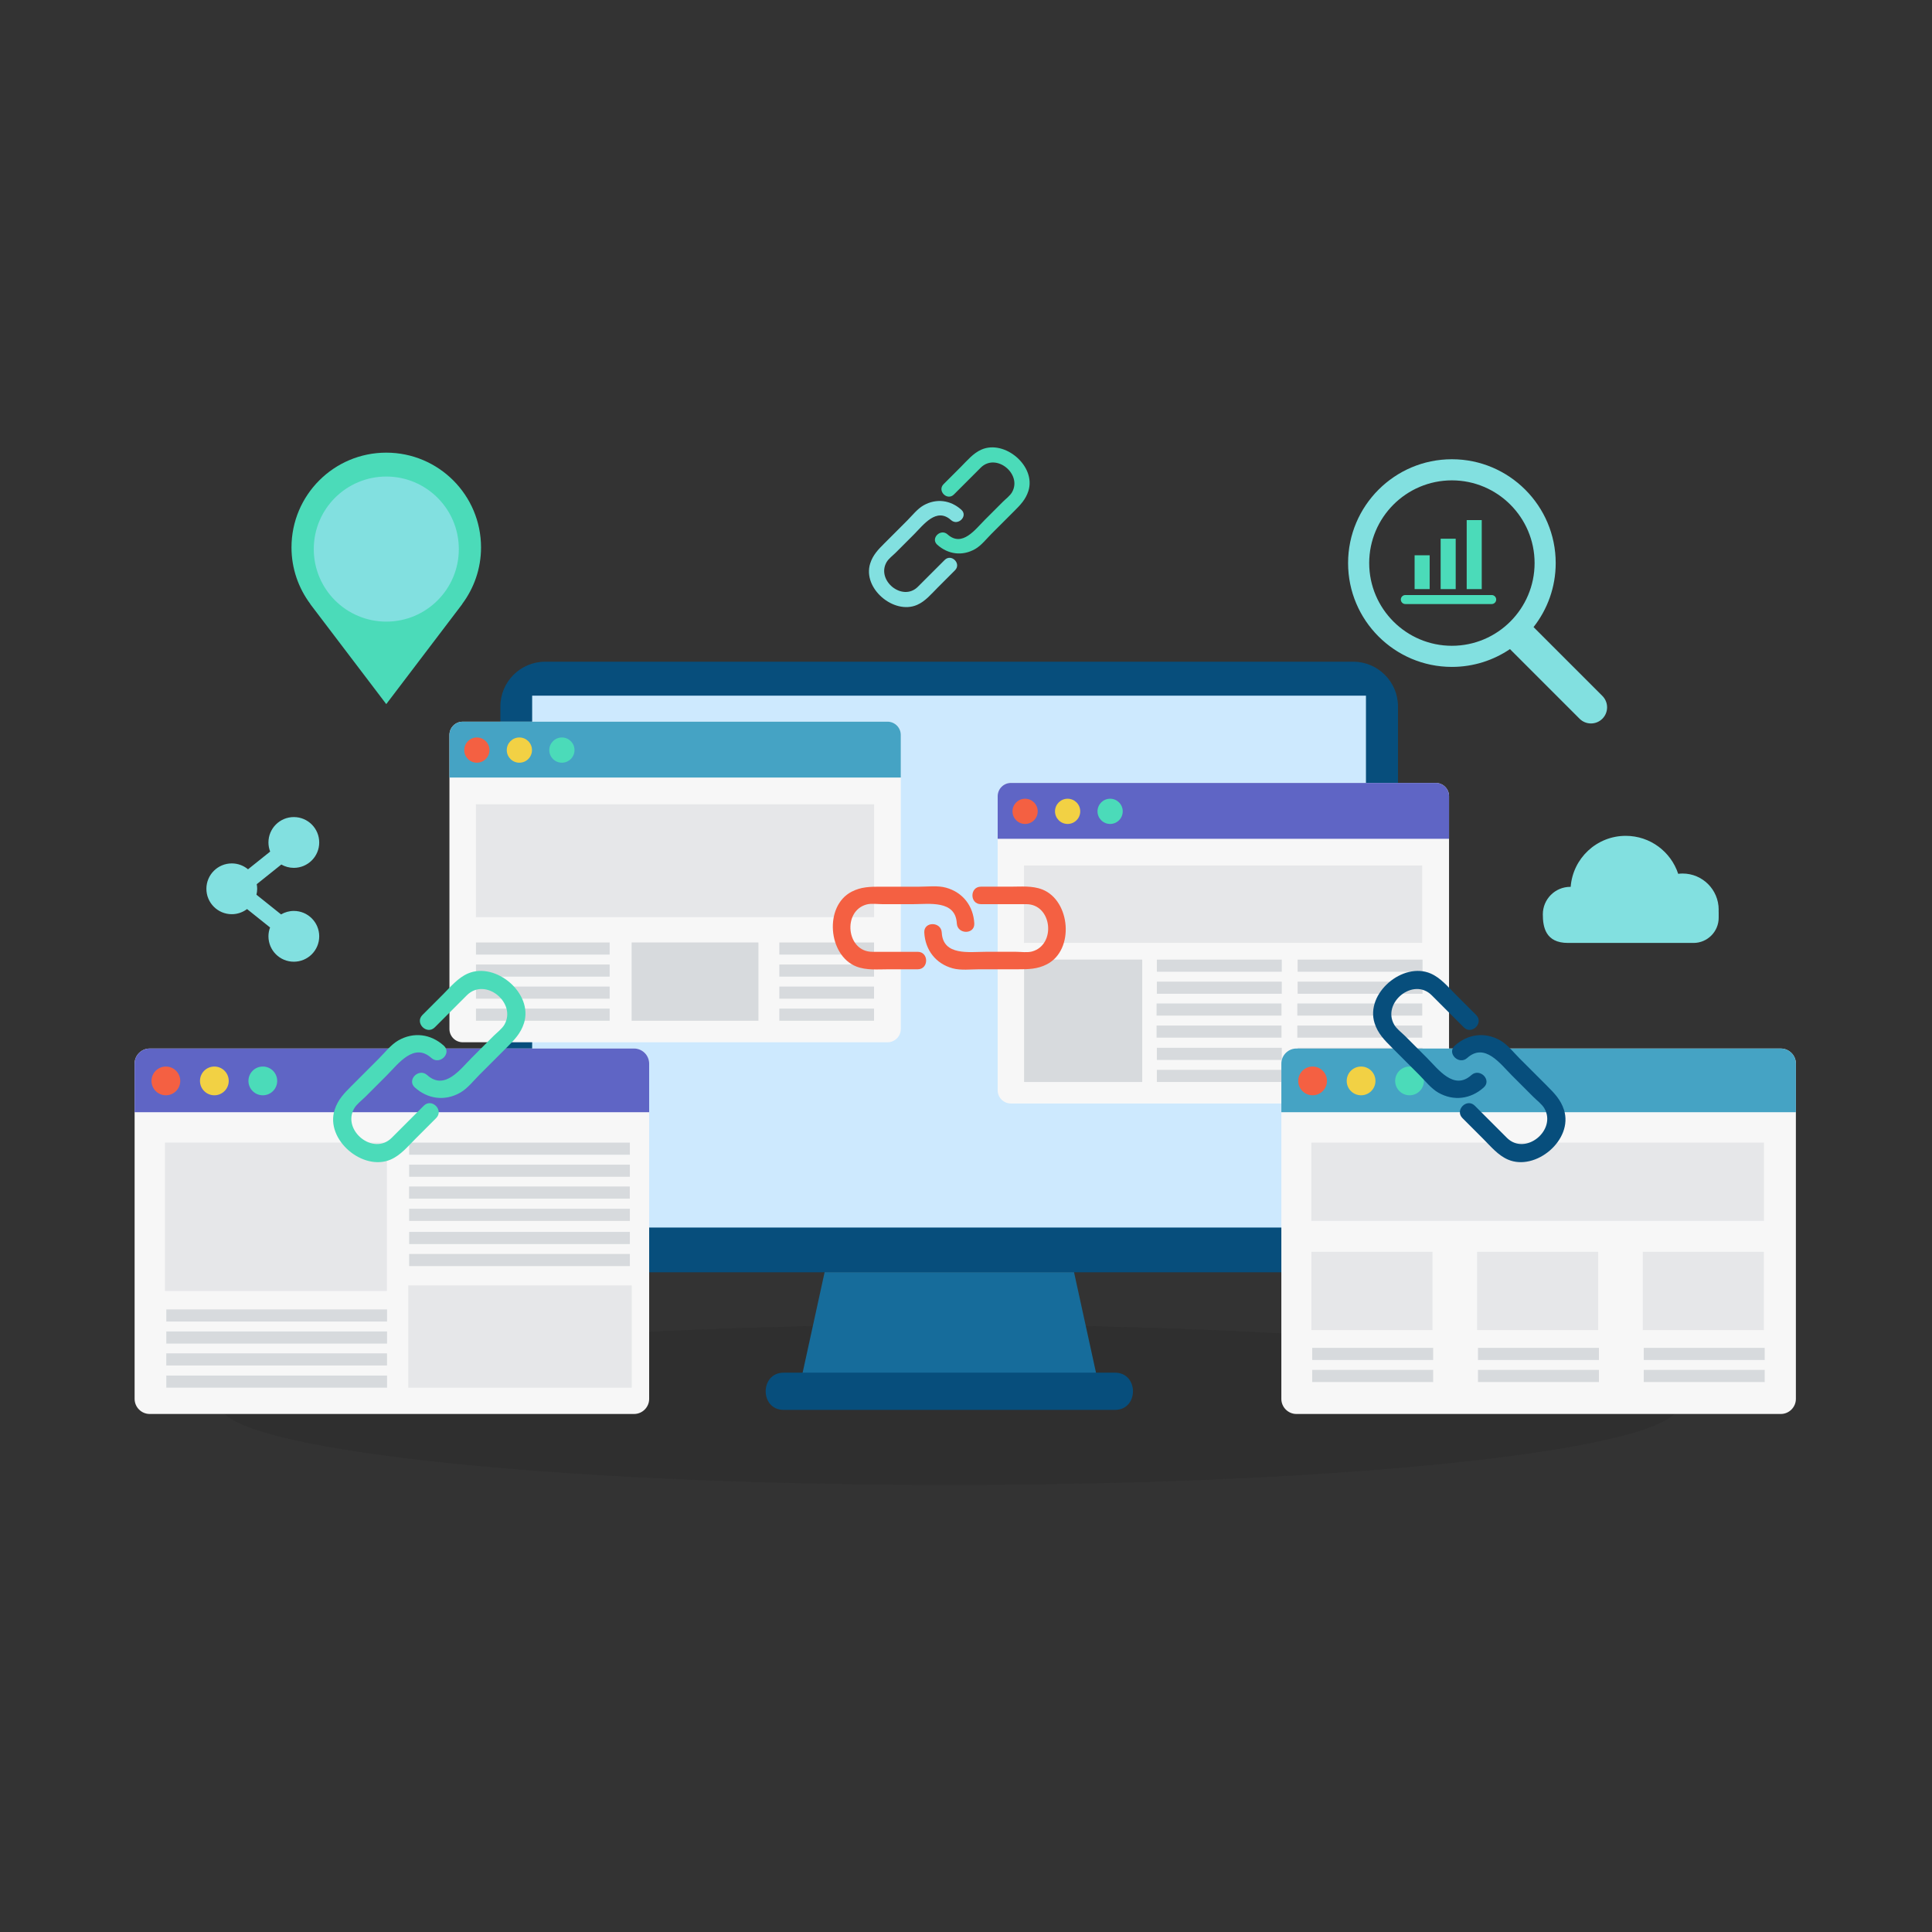 <?xml version="1.0" encoding="UTF-8" standalone="no"?>
<!DOCTYPE svg PUBLIC "-//W3C//DTD SVG 1.1//EN" "http://www.w3.org/Graphics/SVG/1.1/DTD/svg11.dtd">
<svg width="1000px" height="1000px" version="1.1" xmlns="http://www.w3.org/2000/svg" xmlns:xlink="http://www.w3.org/1999/xlink" xml:space="preserve" xmlns:serif="http://www.serif.com/" style="fill-rule:evenodd;clip-rule:evenodd;stroke-linejoin:round;stroke-miterlimit:2;">
    <rect width="100%" height="100%" fill="#333333" stroke="none"/>
    <g transform="matrix(1,0,0,1,-3288,-2330.64)">
        <g id="Link-Building" serif:id="Link Building" transform="matrix(0.986,0,0,1,2206.43,2330.64)">
            <rect x="1096.68" y="0" width="1013.97" height="1000" style="fill:none;"/>
            <g transform="matrix(1,0,0,1,-60.477,-20.156)">
                <g transform="matrix(1.954,0,0,1.927,1167.35,135.328)">
                    <g opacity="0.1">
                        <g transform="matrix(0,-1,-1,0,250,121.571)">
                            <path d="M-196,-196C-207.879,-196 -217.508,-108.248 -217.508,0C-217.508,108.248 -207.879,196 -196,196C-184.121,196 -174.492,108.248 -174.492,0C-174.492,-108.248 -184.121,-196 -196,-196" style="fill:rgb(7,7,7);fill-rule:nonzero;"/>
                        </g>
                    </g>
                </g>
                <g transform="matrix(1.954,0,0,1.927,1891.28,385.785)">
                    <path d="M0,140C0,146.6 -5.4,152 -12,152L-229.149,152C-235.749,152 -241.149,146.6 -241.149,140L-241.149,0C-241.149,-6.6 -235.749,-12 -229.149,-12L-12,-12C-5.4,-12 0,-6.6 0,0L0,140Z" style="fill:rgb(7,78,124);fill-rule:nonzero;"/>
                </g>
                <g transform="matrix(-1.954,0,0,1.927,2144.11,-63.111)">
                    <rect x="138" y="230.068" width="224" height="142.864" style="fill:rgb(205,233,254);"/>
                </g>
                <g transform="matrix(-1.954,0,0,1.927,1576.61,678.627)">
                    <path d="M-81,32L0,32L-7,0L-74,0L-81,32Z" style="fill:rgb(22,108,155);fill-rule:nonzero;"/>
                </g>
                <g transform="matrix(1.954,0,0,1.927,1568.8,730.645)">
                    <path d="M0,10L89,10C95.448,10 95.448,0 89,0L0,0C-6.449,0 -6.449,10 0,10" style="fill:rgb(7,78,124);fill-rule:nonzero;"/>
                </g>
                <g transform="matrix(1.954,0,0,1.927,1630.28,400.55)">
                    <path d="M0,78.996C0,80.951 -1.6,82.551 -3.555,82.551L-117.706,82.551C-119.661,82.551 -121.261,80.951 -121.261,78.996L-121.261,0C-121.261,-1.955 -119.661,-3.555 -117.706,-3.555L-3.555,-3.555C-1.6,-3.555 0,-1.955 0,0L0,78.996Z" style="fill:rgb(247,247,247);fill-rule:nonzero;"/>
                </g>
                <g transform="matrix(1.954,0,0,1.927,1623.33,422.614)">
                    <path d="M0,-15.007L-114.151,-15.007C-116.106,-15.007 -117.706,-13.407 -117.706,-11.452L-117.706,0L3.555,0L3.555,-11.452C3.555,-13.407 1.955,-15.007 0,-15.007" style="fill:rgb(69,163,196);fill-rule:nonzero;"/>
                </g>
                <g transform="matrix(0,-1.927,-1.954,0,1407.73,401.873)">
                    <path d="M-3.388,-3.388C-5.259,-3.388 -6.776,-1.871 -6.776,0C-6.776,1.871 -5.259,3.388 -3.388,3.388C-1.517,3.388 0,1.871 0,0C0,-1.871 -1.517,-3.388 -3.388,-3.388" style="fill:rgb(244,96,66);fill-rule:nonzero;"/>
                </g>
                <g transform="matrix(0,-1.927,-1.954,0,1430.05,401.873)">
                    <path d="M-3.388,-3.388C-5.259,-3.388 -6.776,-1.871 -6.776,0C-6.776,1.871 -5.259,3.388 -3.388,3.388C-1.517,3.388 0,1.871 0,0C0,-1.871 -1.517,-3.388 -3.388,-3.388" style="fill:rgb(242,209,68);fill-rule:nonzero;"/>
                </g>
                <g transform="matrix(0,-1.927,-1.954,0,1452.37,401.873)">
                    <path d="M-3.388,-3.388C-5.259,-3.388 -6.776,-1.871 -6.776,0C-6.776,1.871 -5.259,3.388 -3.388,3.388C-1.517,3.388 0,1.871 0,0C0,-1.871 -1.517,-3.388 -3.388,-3.388" style="fill:rgb(75,219,185);fill-rule:nonzero;"/>
                </g>
                <g transform="matrix(-1.954,0,0,1.927,1856.32,-167.579)">
                    <rect x="122.851" y="313.455" width="106.978" height="30.314" style="fill:rgb(230,231,233);"/>
                </g>
                <g transform="matrix(-1.954,0,0,1.927,1717.49,-76.646)">
                    <rect x="122.851" y="303.383" width="35.913" height="3.259" style="fill:rgb(215,218,221);"/>
                </g>
                <g transform="matrix(-1.954,0,0,1.927,1717.49,-53.816)">
                    <rect x="122.851" y="297.458" width="35.913" height="3.259" style="fill:rgb(215,218,221);"/>
                </g>
                <g transform="matrix(-1.954,0,0,1.927,1717.49,-30.985)">
                    <rect x="122.851" y="291.533" width="35.913" height="3.259" style="fill:rgb(215,218,221);"/>
                </g>
                <g transform="matrix(-1.954,0,0,1.927,1717.49,-8.157)">
                    <rect x="122.851" y="285.609" width="35.913" height="3.258" style="fill:rgb(215,218,221);"/>
                </g>
                <g transform="matrix(-1.954,0,0,1.927,1877.34,-42.403)">
                    <rect x="164.688" y="285.609" width="34.067" height="21.033" style="fill:rgb(215,218,221);"/>
                </g>
                <g transform="matrix(-1.954,0,0,1.927,2015.59,-76.646)">
                    <rect x="204.384" y="303.383" width="25.445" height="3.259" style="fill:rgb(215,218,221);"/>
                </g>
                <g transform="matrix(-1.954,0,0,1.927,2015.59,-53.816)">
                    <rect x="204.384" y="297.458" width="25.445" height="3.259" style="fill:rgb(215,218,221);"/>
                </g>
                <g transform="matrix(-1.954,0,0,1.927,2015.59,-30.985)">
                    <rect x="204.384" y="291.533" width="25.445" height="3.259" style="fill:rgb(215,218,221);"/>
                </g>
                <g transform="matrix(-1.954,0,0,1.927,2015.59,-8.157)">
                    <rect x="204.384" y="285.609" width="25.445" height="3.258" style="fill:rgb(215,218,221);"/>
                </g>
                <g transform="matrix(1.954,0,0,1.927,1918.07,432.253)">
                    <path d="M0,78.996C0,80.95 -1.6,82.551 -3.555,82.551L-117.706,82.551C-119.661,82.551 -121.261,80.95 -121.261,78.996L-121.261,-0.001C-121.261,-1.956 -119.661,-3.555 -117.706,-3.555L-3.555,-3.555C-1.6,-3.555 0,-1.956 0,-0.001L0,78.996Z" style="fill:rgb(247,247,247);fill-rule:nonzero;"/>
                </g>
                <g transform="matrix(1.954,0,0,1.927,1911.13,454.316)">
                    <path d="M0,-15.007L-114.151,-15.007C-116.106,-15.007 -117.706,-13.407 -117.706,-11.452L-117.706,0L3.555,0L3.555,-11.452C3.555,-13.407 1.955,-15.007 0,-15.007" style="fill:rgb(95,101,197);fill-rule:nonzero;"/>
                </g>
                <g transform="matrix(0,-1.927,-1.954,0,1695.53,433.576)">
                    <path d="M-3.388,-3.388C-5.259,-3.388 -6.776,-1.87 -6.776,0C-6.776,1.872 -5.259,3.388 -3.388,3.388C-1.517,3.388 0,1.872 0,0C0,-1.87 -1.517,-3.388 -3.388,-3.388" style="fill:rgb(244,96,66);fill-rule:nonzero;"/>
                </g>
                <g transform="matrix(0,-1.927,-1.954,0,1717.85,433.575)">
                    <path d="M-3.388,-3.388C-5.259,-3.388 -6.776,-1.87 -6.776,0.001C-6.776,1.872 -5.259,3.388 -3.388,3.388C-1.517,3.388 0,1.872 0,0.001C0,-1.87 -1.517,-3.388 -3.388,-3.388" style="fill:rgb(242,209,68);fill-rule:nonzero;"/>
                </g>
                <g transform="matrix(0,-1.927,-1.954,0,1740.16,433.576)">
                    <path d="M-3.388,-3.388C-5.259,-3.388 -6.776,-1.871 -6.776,-0.001C-6.776,1.87 -5.259,3.388 -3.388,3.388C-1.517,3.388 0,1.87 0,-0.001C0,-1.871 -1.517,-3.388 -3.388,-3.388" style="fill:rgb(75,219,185);fill-rule:nonzero;"/>
                </g>
                <g transform="matrix(-1.954,0,0,1.927,2431.9,-122.553)">
                    <rect x="270.171" y="306.538" width="106.979" height="20.777" style="fill:rgb(230,231,233);"/>
                </g>
                <g transform="matrix(-1.954,0,0,1.927,2284.92,-1.827)">
                    <rect x="270.172" y="269.154" width="31.734" height="32.882" style="fill:rgb(215,218,221);"/>
                </g>
                <g transform="matrix(1.954,0,0,1.927,1764.55,545.832)">
                    <path d="M0,-3.259L0,0L33.559,0L33.559,-3.259L0,-3.259Z" style="fill:rgb(215,218,221);fill-rule:nonzero;"/>
                </g>
                <g transform="matrix(1.954,0,0,1.927,1764.55,557.243)">
                    <path d="M0,-3.258L0,0.001L33.559,0.001L33.559,-3.258L0,-3.258Z" style="fill:rgb(215,218,221);fill-rule:nonzero;"/>
                </g>
                <g transform="matrix(1.954,0,0,1.927,1167.35,32.415)">
                    <rect x="305.705" y="275.079" width="33.559" height="3.259" style="fill:rgb(215,218,221);"/>
                </g>
                <g transform="matrix(1.954,0,0,1.927,1167.35,55.247)">
                    <rect x="305.705" y="269.154" width="33.559" height="3.258" style="fill:rgb(215,218,221);"/>
                </g>
                <g transform="matrix(1.954,0,0,1.927,1167.35,-58.898)">
                    <rect x="305.705" y="298.777" width="33.559" height="3.259" style="fill:rgb(215,218,221);"/>
                </g>
                <g transform="matrix(1.954,0,0,1.927,1167.35,-36.072)">
                    <rect x="305.705" y="292.853" width="33.559" height="3.259" style="fill:rgb(215,218,221);"/>
                </g>
                <g transform="matrix(1.954,0,0,1.927,1838.43,545.832)">
                    <path d="M0,-3.259L0,0L33.559,0L33.559,-3.259L0,-3.259Z" style="fill:rgb(215,218,221);fill-rule:nonzero;"/>
                </g>
                <g transform="matrix(1.954,0,0,1.927,1838.43,557.243)">
                    <path d="M0,-3.258L0,0.001L33.559,0.001L33.559,-3.258L0,-3.258Z" style="fill:rgb(215,218,221);fill-rule:nonzero;"/>
                </g>
                <g transform="matrix(1.954,0,0,1.927,1167.35,32.415)">
                    <rect x="343.521" y="275.079" width="33.559" height="3.259" style="fill:rgb(215,218,221);"/>
                </g>
                <g transform="matrix(1.954,0,0,1.927,1167.35,55.247)">
                    <rect x="343.521" y="269.154" width="33.559" height="3.258" style="fill:rgb(215,218,221);"/>
                </g>
                <g transform="matrix(1.954,0,0,1.927,1167.35,-58.898)">
                    <rect x="343.521" y="298.777" width="33.559" height="3.259" style="fill:rgb(215,218,221);"/>
                </g>
                <g transform="matrix(1.954,0,0,1.927,1167.35,-36.072)">
                    <rect x="343.521" y="292.853" width="33.559" height="3.259" style="fill:rgb(215,218,221);"/>
                </g>
                <g transform="matrix(1.954,0,0,1.927,1498.18,570.686)">
                    <path d="M0,90.053C0,92.282 -1.823,94.106 -4.052,94.106L-134.183,94.106C-136.411,94.106 -138.235,92.282 -138.235,90.053L-138.235,-0.001C-138.235,-2.229 -136.411,-4.053 -134.183,-4.053L-4.052,-4.053C-1.823,-4.053 0,-2.229 0,-0.001L0,90.053Z" style="fill:rgb(247,247,247);fill-rule:nonzero;"/>
                </g>
                <g transform="matrix(1.954,0,0,1.927,1490.26,595.837)">
                    <path d="M0,-17.108L-130.13,-17.108C-132.359,-17.108 -134.183,-15.284 -134.183,-13.055L-134.183,0L4.052,0L4.052,-13.055C4.052,-15.284 2.229,-17.108 0,-17.108" style="fill:rgb(95,101,197);fill-rule:nonzero;"/>
                </g>
                <g transform="matrix(0,-1.927,-1.954,0,1244.48,572.193)">
                    <path d="M-3.862,-3.862C-5.995,-3.862 -7.724,-2.132 -7.724,0C-7.724,2.133 -5.995,3.862 -3.862,3.862C-1.729,3.862 0,2.133 0,0C0,-2.132 -1.729,-3.862 -3.862,-3.862" style="fill:rgb(244,96,66);fill-rule:nonzero;"/>
                </g>
                <g transform="matrix(0,-1.927,-1.954,0,1269.93,572.192)">
                    <path d="M-3.862,-3.862C-5.996,-3.862 -7.724,-2.133 -7.724,0.001C-7.724,2.134 -5.996,3.862 -3.862,3.862C-1.729,3.862 -0.001,2.134 -0.001,0.001C-0.001,-2.133 -1.729,-3.862 -3.862,-3.862" style="fill:rgb(242,209,68);fill-rule:nonzero;"/>
                </g>
                <g transform="matrix(0,-1.927,-1.954,0,1295.37,572.193)">
                    <path d="M-3.862,-3.862C-5.995,-3.862 -7.724,-2.133 -7.724,-0.001C-7.724,2.132 -5.995,3.862 -3.862,3.862C-1.729,3.862 0,2.132 0,-0.001C0,-2.133 -1.729,-3.862 -3.862,-3.862" style="fill:rgb(75,219,185);fill-rule:nonzero;"/>
                </g>
                <g transform="matrix(-1.954,0,0,1.927,1437.23,201.1)">
                    <rect x="39.256" y="213" width="59.635" height="39.861" style="fill:rgb(230,231,233);"/>
                </g>
                <g transform="matrix(1.954,0,0,1.927,1244.69,726.927)">
                    <path d="M0,-3.259L0,0.001L59.301,0.001L59.301,-3.259L0,-3.259Z" style="fill:rgb(215,218,221);fill-rule:nonzero;"/>
                </g>
                <g transform="matrix(1.954,0,0,1.927,1167.35,371.782)">
                    <rect x="39.59" y="187.005" width="59.301" height="3.258" style="fill:rgb(215,218,221);"/>
                </g>
                <g transform="matrix(1.954,0,0,1.927,1167.35,303.298)">
                    <rect x="39.59" y="204.778" width="59.301" height="3.259" style="fill:rgb(215,218,221);"/>
                </g>
                <g transform="matrix(1.954,0,0,1.927,1167.35,326.124)">
                    <rect x="39.59" y="198.854" width="59.301" height="3.259" style="fill:rgb(215,218,221);"/>
                </g>
                <g transform="matrix(1.954,0,0,1.927,1372.13,640.569)">
                    <path d="M0,-3.259L0,0.001L59.301,0.001L59.301,-3.259L0,-3.259Z" style="fill:rgb(215,218,221);fill-rule:nonzero;"/>
                </g>
                <g transform="matrix(1.954,0,0,1.927,1167.35,199.067)">
                    <rect x="104.824" y="231.829" width="59.301" height="3.258" style="fill:rgb(215,218,221);"/>
                </g>
                <g transform="matrix(1.954,0,0,1.927,1167.35,130.579)">
                    <rect x="104.824" y="249.603" width="59.301" height="3.259" style="fill:rgb(215,218,221);"/>
                </g>
                <g transform="matrix(1.954,0,0,1.927,1167.35,153.409)">
                    <rect x="104.824" y="243.678" width="59.301" height="3.259" style="fill:rgb(215,218,221);"/>
                </g>
                <g transform="matrix(1.954,0,0,1.927,1167.35,223.055)">
                    <rect x="104.824" y="225.603" width="59.301" height="3.259" style="fill:rgb(215,218,221);"/>
                </g>
                <g transform="matrix(1.954,0,0,1.927,1167.35,245.885)">
                    <rect x="104.824" y="219.678" width="59.301" height="3.259" style="fill:rgb(215,218,221);"/>
                </g>
                <g transform="matrix(-1.954,0,0,1.927,1693.52,325.109)">
                    <rect x="104.657" y="187.005" width="60.031" height="27.484" style="fill:rgb(230,231,233);"/>
                </g>
                <g transform="matrix(1.954,0,0,1.927,2100.15,570.686)">
                    <path d="M0,90.053C0,92.282 -1.823,94.106 -4.053,94.106L-134.183,94.106C-136.411,94.106 -138.234,92.282 -138.234,90.053L-138.234,-0.001C-138.234,-2.229 -136.411,-4.053 -134.183,-4.053L-4.053,-4.053C-1.823,-4.053 0,-2.229 0,-0.001L0,90.053Z" style="fill:rgb(247,247,247);fill-rule:nonzero;"/>
                </g>
                <g transform="matrix(1.954,0,0,1.927,2092.24,595.837)">
                    <path d="M0,-17.108L-130.13,-17.108C-132.358,-17.108 -134.182,-15.284 -134.182,-13.055L-134.182,0L4.053,0L4.053,-13.055C4.053,-15.284 2.229,-17.108 0,-17.108" style="fill:rgb(69,163,196);fill-rule:nonzero;"/>
                </g>
                <g transform="matrix(0,-1.927,-1.954,0,1846.45,572.193)">
                    <path d="M-3.862,-3.862C-5.995,-3.862 -7.724,-2.133 -7.724,-0.001C-7.724,2.132 -5.995,3.862 -3.862,3.862C-1.729,3.862 0,2.132 0,-0.001C0,-2.133 -1.729,-3.862 -3.862,-3.862" style="fill:rgb(244,96,66);fill-rule:nonzero;"/>
                </g>
                <g transform="matrix(0,-1.927,-1.954,0,1871.9,572.192)">
                    <path d="M-3.862,-3.862C-5.996,-3.862 -7.724,-2.133 -7.724,0.001C-7.724,2.134 -5.996,3.862 -3.862,3.862C-1.729,3.862 -0.001,2.134 -0.001,0.001C-0.001,-2.133 -1.729,-3.862 -3.862,-3.862" style="fill:rgb(242,209,68);fill-rule:nonzero;"/>
                </g>
                <g transform="matrix(0,-1.927,-1.954,0,1897.34,572.192)">
                    <path d="M-3.862,-3.862C-5.996,-3.862 -7.724,-2.133 -7.724,-0.002C-7.724,2.132 -5.996,3.862 -3.862,3.862C-1.729,3.862 -0.001,2.132 -0.001,-0.002C-0.001,-2.133 -1.729,-3.862 -3.862,-3.862" style="fill:rgb(75,219,185);fill-rule:nonzero;"/>
                </g>
                <g transform="matrix(-1.954,0,0,1.927,2762.21,164.824)">
                    <rect x="347.403" y="231.829" width="121.597" height="21.032" style="fill:rgb(230,231,233);"/>
                </g>
                <g transform="matrix(1.954,0,0,1.927,1167.35,343.113)">
                    <rect x="347.437" y="194.445" width="32.494" height="3.259" style="fill:rgb(215,218,221);"/>
                </g>
                <g transform="matrix(1.954,0,0,1.927,1167.35,365.939)">
                    <rect x="347.437" y="188.521" width="32.494" height="3.259" style="fill:rgb(215,218,221);"/>
                </g>
                <g transform="matrix(-1.954,0,0,1.927,2588.21,277.896)">
                    <rect x="347.404" y="202.484" width="32.527" height="21.032" style="fill:rgb(230,231,233);"/>
                </g>
                <g transform="matrix(1.954,0,0,1.927,1167.35,343.113)">
                    <rect x="391.972" y="194.445" width="32.493" height="3.259" style="fill:rgb(215,218,221);"/>
                </g>
                <g transform="matrix(1.954,0,0,1.927,1167.35,365.939)">
                    <rect x="391.972" y="188.521" width="32.493" height="3.259" style="fill:rgb(215,218,221);"/>
                </g>
                <g transform="matrix(-1.954,0,0,1.927,2762.21,277.896)">
                    <rect x="391.939" y="202.484" width="32.526" height="21.032" style="fill:rgb(230,231,233);"/>
                </g>
                <g transform="matrix(1.954,0,0,1.927,1167.35,343.113)">
                    <rect x="436.506" y="194.445" width="32.494" height="3.259" style="fill:rgb(215,218,221);"/>
                </g>
                <g transform="matrix(1.954,0,0,1.927,1167.35,365.939)">
                    <rect x="436.506" y="188.521" width="32.494" height="3.259" style="fill:rgb(215,218,221);"/>
                </g>
                <g transform="matrix(-1.954,0,0,1.927,2936.21,277.896)">
                    <rect x="436.473" y="202.484" width="32.527" height="21.032" style="fill:rgb(230,231,233);"/>
                </g>
                <g transform="matrix(1.954,0,0,1.927,1311.65,469.354)">
                    <path d="M0,11.571C-1.253,11.571 -2.423,11.915 -3.432,12.505C-5.636,10.741 -7.839,8.978 -10.042,7.215C-9.92,6.705 -9.849,6.175 -9.849,5.628C-9.849,5.204 -9.893,4.791 -9.967,4.389C-7.766,2.628 -5.566,0.867 -3.366,-0.893C-2.372,-0.327 -1.225,0 0,0C3.767,0 6.821,-3.054 6.821,-6.821C6.821,-10.588 3.767,-13.641 0,-13.641C-3.767,-13.641 -6.82,-10.588 -6.82,-6.821C-6.82,-5.956 -6.653,-5.133 -6.359,-4.371C-8.341,-2.785 -10.324,-1.198 -12.306,0.388C-13.488,-0.598 -15.009,-1.192 -16.669,-1.192C-20.436,-1.192 -23.49,1.862 -23.49,5.628C-23.49,9.395 -20.436,12.448 -16.669,12.448C-15.127,12.448 -13.709,11.931 -12.567,11.068C-10.507,12.717 -8.446,14.365 -6.386,16.014C-6.662,16.756 -6.82,17.554 -6.82,18.392C-6.82,22.158 -3.767,25.212 0,25.212C3.767,25.212 6.821,22.158 6.821,18.392C6.821,14.625 3.767,11.571 0,11.571" style="fill:rgb(130,224,224);fill-rule:nonzero;"/>
                </g>
                <g transform="matrix(1.954,0,0,1.927,2059.62,470.017)">
                    <path d="M0,10.882C0,5.524 -4.344,1.181 -9.701,1.181C-10.1,1.181 -10.49,1.212 -10.876,1.258C-12.827,-4.664 -18.396,-8.943 -24.972,-8.943C-32.785,-8.943 -39.175,-2.903 -39.762,4.76C-39.795,4.76 -39.827,4.756 -39.859,4.756C-43.937,4.756 -47.242,8.061 -47.242,12.138C-47.242,15.51 -46.539,19.825 -40.493,19.825L-6.749,19.825C-3.037,19.825 0,16.788 0,13.076L0,11.585C0,11.464 -0.012,11.357 -0.019,11.243C-0.014,11.123 0,11.004 0,10.882" style="fill:rgb(130,224,224);fill-rule:nonzero;"/>
                </g>
                <g transform="matrix(1.954,0,0,1.927,1876.16,341.687)">
                    <path d="M0,-15.612C0,-27.863 9.967,-37.829 22.217,-37.829C34.467,-37.829 44.434,-27.863 44.434,-15.612C44.434,-3.362 34.467,6.605 22.217,6.605C9.967,6.605 0,-3.362 0,-15.612M62.645,20.073L44.152,1.581C47.877,-3.16 50.106,-9.129 50.106,-15.612C50.106,-30.99 37.595,-43.502 22.217,-43.502C6.839,-43.502 -5.673,-30.99 -5.673,-15.612C-5.673,-0.234 6.839,12.277 22.217,12.277C27.99,12.277 33.36,10.513 37.815,7.496L56.519,26.199C58.21,27.89 60.953,27.89 62.645,26.199C64.336,24.508 64.336,21.764 62.645,20.073" style="fill:rgb(130,224,224);fill-rule:nonzero;"/>
                </g>
                <g transform="matrix(1.954,0,0,1.927,1942.83,330.479)">
                    <path d="M0,0.001C0,0.67 -0.542,1.212 -1.212,1.212L-24.408,1.212C-25.078,1.212 -25.62,0.67 -25.62,0.001C-25.62,-0.668 -25.078,-1.211 -24.408,-1.211L-1.212,-1.211C-0.542,-1.211 0,-0.668 0,0.001" style="fill:rgb(75,219,185);fill-rule:nonzero;"/>
                </g>
                <g transform="matrix(-1.954,0,0,1.927,2640.91,-466.311)">
                    <rect x="375.134" y="401.599" width="4.043" height="9.083" style="fill:rgb(75,219,185);"/>
                </g>
                <g transform="matrix(-1.954,0,0,1.927,2668.26,-474.88)">
                    <rect x="382.134" y="401.599" width="4.043" height="13.531" style="fill:rgb(75,219,185);"/>
                </g>
                <g transform="matrix(-1.954,0,0,1.927,2695.61,-484.523)">
                    <rect x="389.134" y="401.599" width="4.043" height="18.536" style="fill:rgb(75,219,185);"/>
                </g>
                <g transform="matrix(1.954,0,0,1.927,1409.92,335.542)">
                    <path d="M0,-16.623C0,-30.685 -11.398,-42.083 -25.46,-42.083C-39.521,-42.083 -50.92,-30.685 -50.92,-16.623C-50.92,-10.913 -49.018,-5.66 -45.844,-1.413L-45.872,-1.404L-25.46,25.46L-5.048,-1.404L-5.077,-1.413C-1.902,-5.66 0,-10.913 0,-16.623" style="fill:rgb(75,219,185);fill-rule:nonzero;"/>
                </g>
                <g transform="matrix(0,-1.927,-1.954,0,1360.19,266.815)">
                    <path d="M-19.484,-19.484C-30.246,-19.484 -38.968,-10.761 -38.968,0C-38.968,10.761 -30.246,19.484 -19.484,19.484C-8.723,19.484 0,10.761 0,0C0,-10.761 -8.723,-19.484 -19.484,-19.484" style="fill:rgb(130,224,224);fill-rule:nonzero;"/>
                </g>
                <g transform="matrix(1.954,0,0,1.927,1639.14,488.086)">
                    <path d="M0,12.831L-12.183,12.831C-19.171,12.831 -20.254,1.912 -13.753,0.124C-12.469,-0.229 -10.759,0.035 -9.459,0.035L-1.267,0.035C3.114,0.035 10.172,-1.115 10.513,5.2C10.675,8.211 15.372,8.227 15.208,5.2C14.957,0.519 12.138,-3.151 7.583,-4.403C5.397,-5.004 2.695,-4.661 0.467,-4.661L-9.936,-4.661C-12.714,-4.661 -15.177,-4.644 -17.743,-3.314C-25.221,0.56 -24.063,13.805 -16.494,16.774C-13.79,17.835 -10.764,17.527 -7.914,17.527L0,17.527C3.028,17.527 3.028,12.831 0,12.831" style="fill:rgb(244,96,66);fill-rule:nonzero;"/>
                </g>
                <g transform="matrix(1.954,0,0,1.927,1672.32,512.874)">
                    <path d="M0,-12.831L12.184,-12.831C19.171,-12.831 20.254,-1.912 13.754,-0.124C12.47,0.229 10.76,-0.035 9.46,-0.035L1.267,-0.035C-3.114,-0.035 -10.173,1.114 -10.513,-5.2C-10.675,-8.211 -15.372,-8.227 -15.208,-5.2C-14.956,-0.519 -12.139,3.151 -7.584,4.403C-5.398,5.004 -2.695,4.661 -0.467,4.661L9.936,4.661C12.714,4.661 15.177,4.644 17.743,3.315C25.221,-0.56 24.063,-13.805 16.493,-16.774C13.79,-17.835 10.765,-17.527 7.913,-17.527L0,-17.527C-3.029,-17.527 -3.029,-12.831 0,-12.831" style="fill:rgb(244,96,66);fill-rule:nonzero;"/>
                </g>
                <g transform="matrix(1.954,0,0,1.927,1379.87,588.279)">
                    <path d="M0,2.179C-2.871,5.052 -5.743,7.923 -8.614,10.794C-13.556,15.735 -22.043,8.78 -18.71,2.919C-18.052,1.762 -16.656,0.739 -15.737,-0.18C-13.806,-2.111 -11.875,-4.043 -9.943,-5.973C-6.847,-9.071 -2.669,-14.876 2.038,-10.651C4.281,-8.636 7.614,-11.945 5.358,-13.97C1.87,-17.102 -2.718,-17.705 -6.824,-15.37C-8.794,-14.249 -10.463,-12.094 -12.038,-10.519C-14.49,-8.067 -16.941,-5.615 -19.394,-3.163C-21.358,-1.199 -23.089,0.554 -23.963,3.309C-26.51,11.337 -16.326,19.884 -8.874,16.63C-6.212,15.47 -4.291,13.112 -2.275,11.096C-0.41,9.231 1.456,7.364 3.32,5.501C5.463,3.358 2.142,0.037 0,2.179" style="fill:rgb(75,219,185);fill-rule:nonzero;"/>
                </g>
                <g transform="matrix(1.954,0,0,1.927,1385.65,556.109)">
                    <path d="M0,-2.181C2.871,-5.053 5.743,-7.924 8.614,-10.796C13.556,-15.737 22.043,-8.781 18.71,-2.921C18.052,-1.764 16.656,-0.742 15.736,0.178C13.805,2.11 11.875,4.041 9.943,5.971C6.846,9.069 2.666,14.874 -2.039,10.649C-4.282,8.633 -7.614,11.943 -5.359,13.969C-1.87,17.101 2.718,17.704 6.823,15.369C8.794,14.248 10.463,12.094 12.038,10.518L19.394,3.163C21.358,1.198 23.088,-0.556 23.963,-3.311C26.51,-11.338 16.326,-19.885 8.874,-16.632C6.212,-15.47 4.291,-13.113 2.274,-11.096C0.41,-9.231 -1.455,-7.366 -3.32,-5.501C-5.463,-3.359 -2.143,-0.038 0,-2.181" style="fill:rgb(75,219,185);fill-rule:nonzero;"/>
                </g>
                <g transform="matrix(1.954,0,0,1.927,1931.6,588.279)">
                    <path d="M0,2.179C2.871,5.052 5.743,7.923 8.614,10.794C13.556,15.735 22.043,8.78 18.71,2.919C18.052,1.762 16.656,0.739 15.737,-0.18C13.806,-2.111 11.875,-4.043 9.943,-5.973C6.847,-9.071 2.669,-14.876 -2.038,-10.651C-4.281,-8.636 -7.614,-11.945 -5.358,-13.97C-1.87,-17.102 2.718,-17.705 6.824,-15.37C8.794,-14.249 10.463,-12.094 12.038,-10.519C14.49,-8.067 16.941,-5.615 19.394,-3.163C21.358,-1.199 23.089,0.554 23.963,3.309C26.511,11.337 16.326,19.884 8.874,16.63C6.212,15.47 4.291,13.112 2.275,11.096C0.41,9.231 -1.456,7.364 -3.32,5.501C-5.463,3.358 -2.142,0.037 0,2.179" style="fill:rgb(7,78,124);fill-rule:nonzero;"/>
                </g>
                <g transform="matrix(1.954,0,0,1.927,1925.81,556.109)">
                    <path d="M0,-2.181C-2.871,-5.053 -5.743,-7.924 -8.614,-10.796C-13.556,-15.737 -22.043,-8.781 -18.71,-2.921C-18.052,-1.764 -16.656,-0.742 -15.736,0.178C-13.805,2.11 -11.875,4.041 -9.943,5.971C-6.846,9.069 -2.666,14.874 2.039,10.649C4.282,8.633 7.614,11.943 5.359,13.969C1.87,17.101 -2.718,17.704 -6.823,15.369C-8.794,14.248 -10.463,12.094 -12.038,10.518L-19.394,3.163C-21.358,1.198 -23.088,-0.556 -23.963,-3.311C-26.51,-11.338 -16.326,-19.885 -8.874,-16.632C-6.212,-15.47 -4.291,-13.113 -2.274,-11.096C-0.41,-9.231 1.455,-7.366 3.32,-5.501C5.463,-3.359 2.143,-0.038 0,-2.181" style="fill:rgb(7,78,124);fill-rule:nonzero;"/>
                </g>
                <g transform="matrix(1.954,0,0,1.927,1653.31,306.481)">
                    <path d="M0,1.821C-2.398,4.219 -4.796,6.617 -7.194,9.016C-11.321,13.143 -18.409,7.333 -15.625,2.439C-15.076,1.472 -13.91,0.618 -13.143,-0.149C-11.53,-1.762 -9.917,-3.374 -8.304,-4.988C-5.718,-7.574 -2.228,-12.422 1.702,-8.893C3.576,-7.211 6.359,-9.975 4.475,-11.666C1.562,-14.282 -2.27,-14.785 -5.699,-12.835C-7.344,-11.899 -8.738,-10.099 -10.053,-8.784C-12.101,-6.736 -14.149,-4.689 -16.197,-2.641C-17.837,-1 -19.282,0.464 -20.011,2.765C-22.139,9.468 -13.635,16.606 -7.411,13.89C-5.188,12.92 -3.583,10.951 -1.9,9.268C-0.342,7.71 1.216,6.152 2.772,4.595C4.562,2.805 1.789,0.032 0,1.821" style="fill:rgb(130,224,224);fill-rule:nonzero;"/>
                </g>
                <g transform="matrix(1.954,0,0,1.927,1658.15,279.617)">
                    <path d="M0,-1.821C2.397,-4.219 4.796,-6.617 7.194,-9.015C11.32,-13.142 18.408,-7.333 15.625,-2.439C15.075,-1.472 13.91,-0.618 13.142,0.149C11.528,1.762 9.917,3.375 8.304,4.988C5.717,7.575 2.227,12.422 -1.703,8.894C-3.576,7.211 -6.359,9.975 -4.476,11.667C-1.562,14.282 2.27,14.785 5.698,12.835C7.344,11.899 8.738,10.1 10.054,8.784C12.101,6.737 14.148,4.689 16.196,2.642C17.837,1.001 19.281,-0.464 20.012,-2.764C22.14,-9.468 13.635,-16.606 7.411,-13.889C5.187,-12.919 3.584,-10.951 1.899,-9.267C0.342,-7.709 -1.216,-6.152 -2.774,-4.594C-4.562,-2.805 -1.79,-0.032 0,-1.821" style="fill:rgb(75,219,185);fill-rule:nonzero;"/>
                </g>
            </g>
        </g>
    </g>
</svg>
